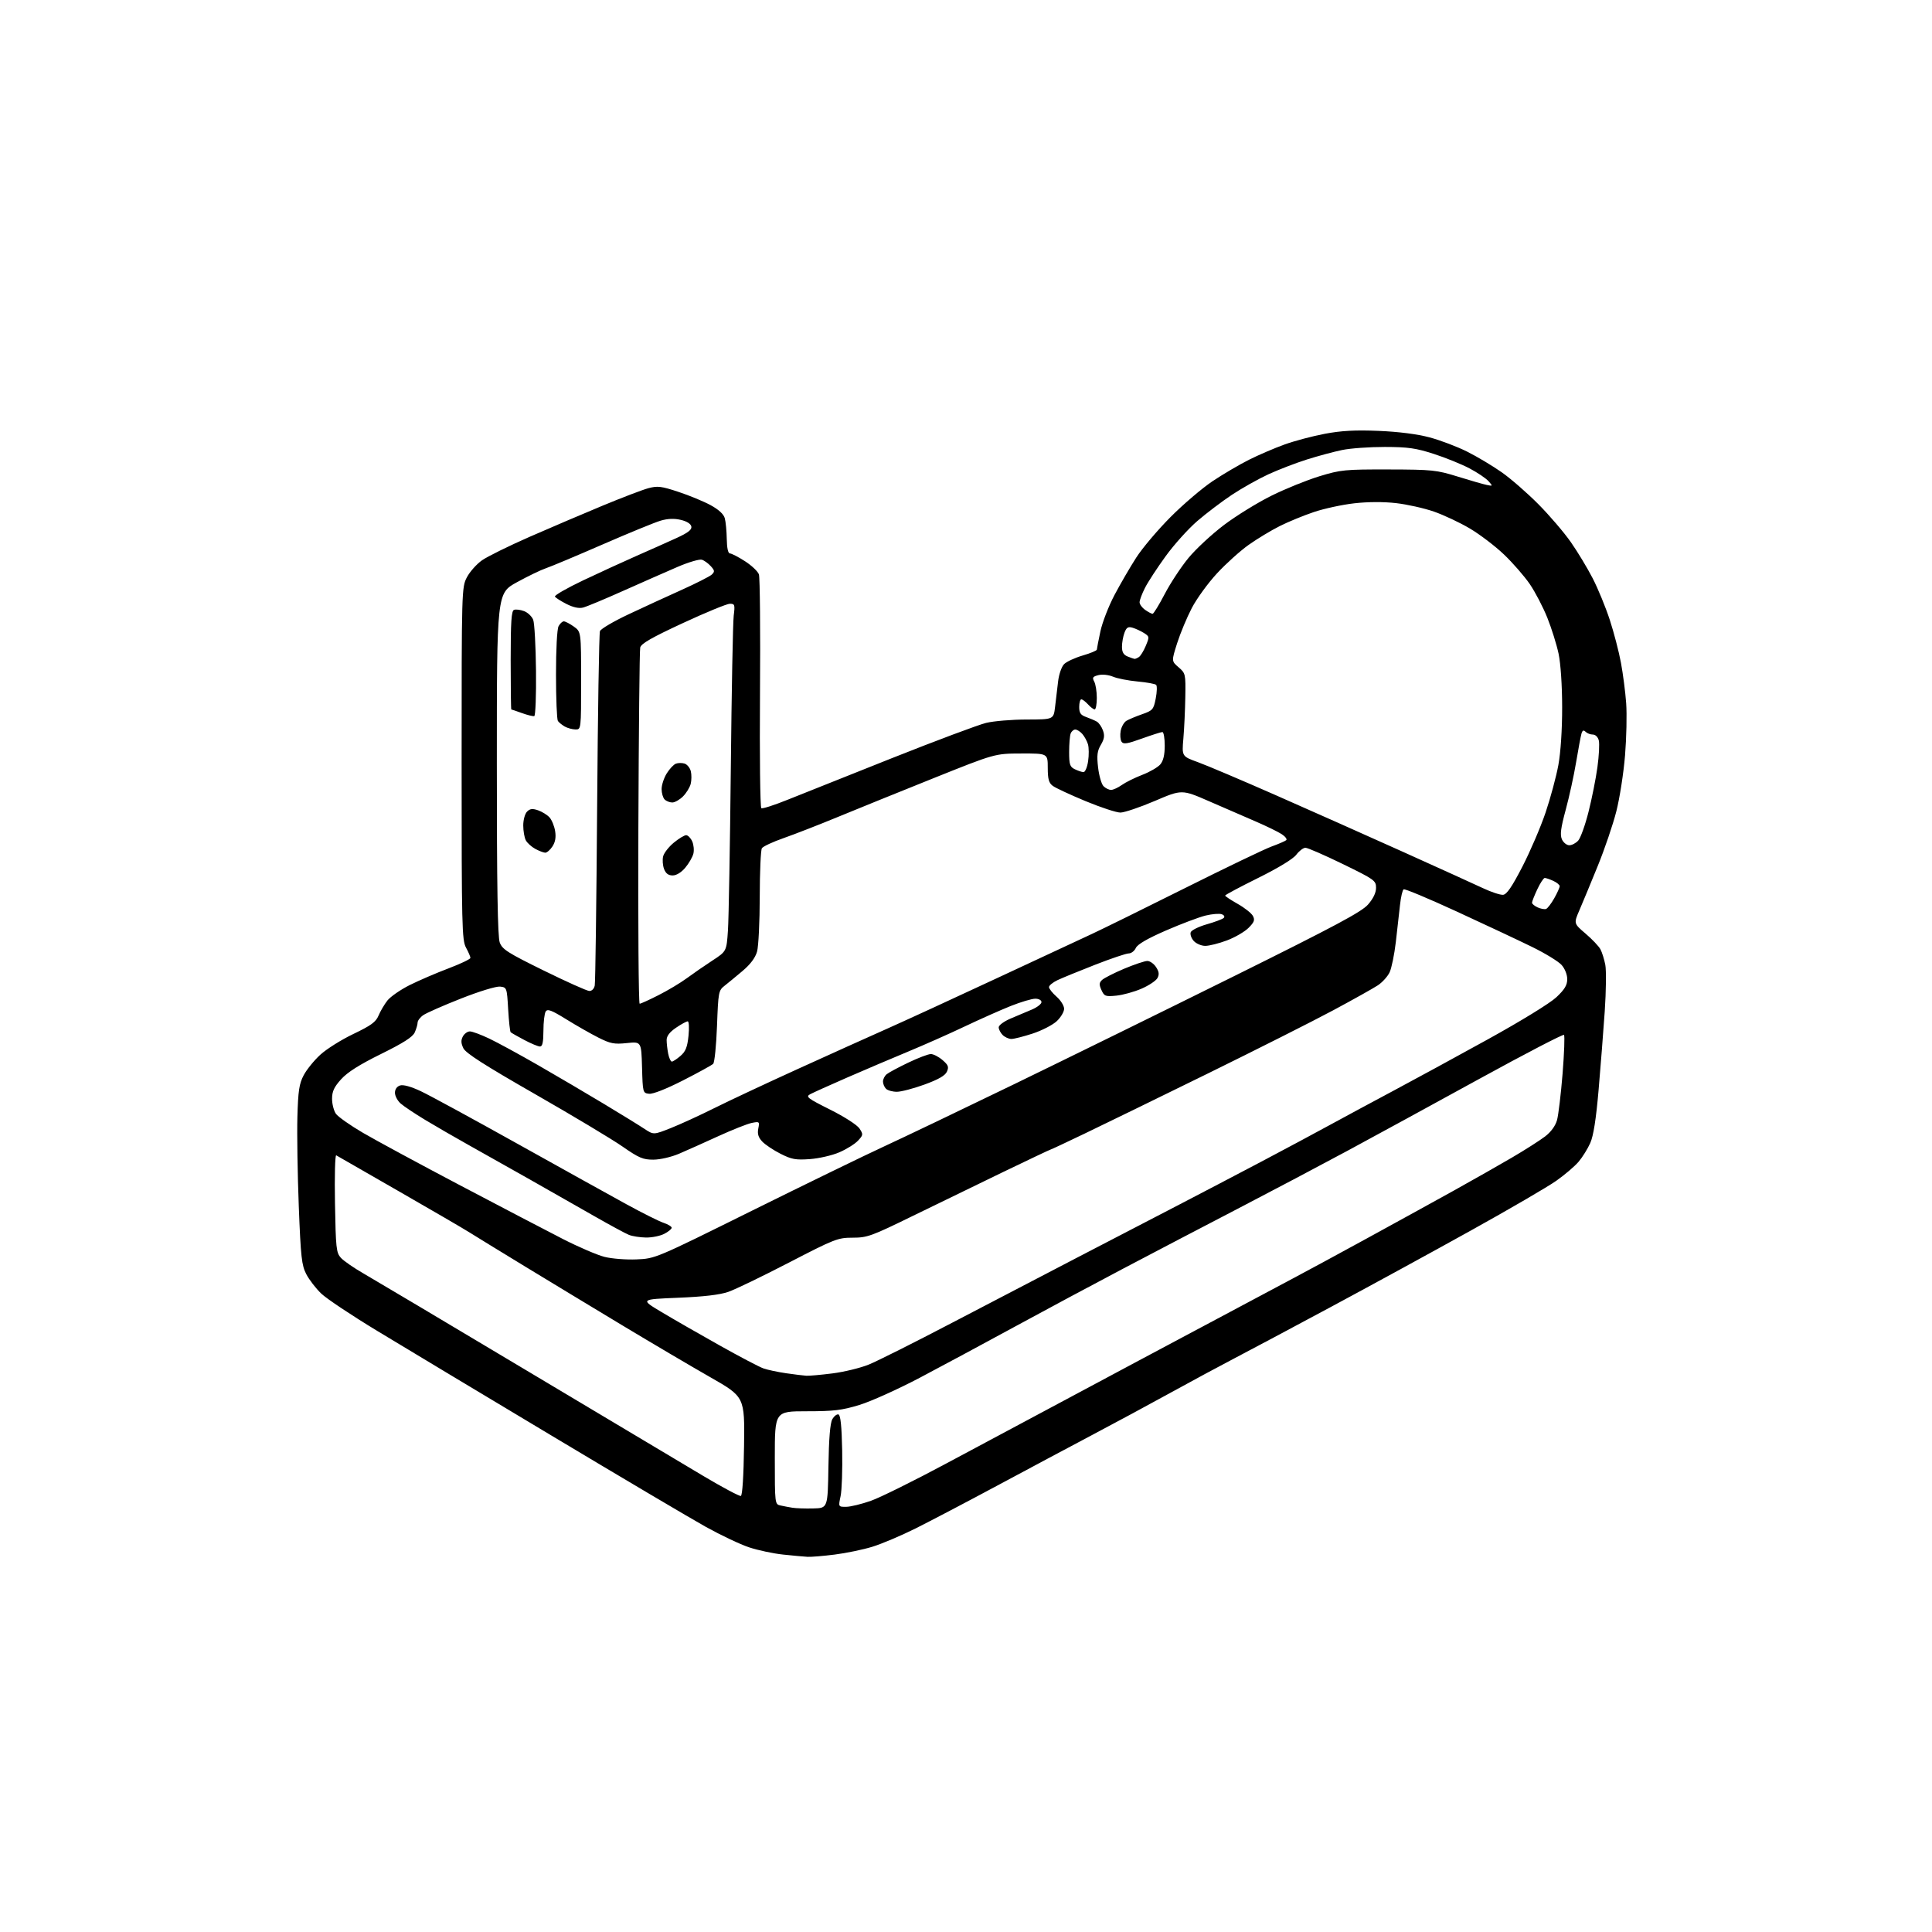 <?xml version="1.0" encoding="UTF-8" standalone="no"?>
<svg 
  version="1.1" 
  xmlns="http://www.w3.org/2000/svg" 
  xmlns:xlink="http://www.w3.org/1999/xlink" 
  xmlns:svg="http://www.w3.org/2000/svg"
  xmlns:rdf="http://www.w3.org/1999/02/22-rdf-syntax-ns#"
  xmlns:cc="http://creativecommons.org/ns#"
  xmlns:dc="http://purl.org/dc/elements/1.1/"
  viewBox="0 0 768 768"
  width="768"
  height="768"
>
<style>svg {background-color: white; }</style>"
<path stroke="none" fill="black" fill-rule="evenodd" d="M321.03,618.86C319.64,618.79 315.28,618.39 311.33,617.97C307.39,617.56 301.30,616.26 297.78,615.09C294.27,613.93 286.53,610.26 280.57,606.95C274.62,603.64 246.96,587.28 219.12,570.60C191.28,553.93 160.18,535.24 150.00,529.08C139.82,522.92 129.77,516.22 127.67,514.19C125.56,512.16 122.89,508.70 121.75,506.50C119.92,502.97 119.56,499.78 118.77,479.50C118.28,466.85 118.03,450.88 118.22,444.00C118.51,433.61 118.93,430.82 120.70,427.46C121.87,425.23 124.84,421.55 127.31,419.29C129.77,417.02 135.69,413.30 140.47,411.02C147.52,407.65 149.41,406.27 150.49,403.68C151.22,401.93 152.81,399.24 154.01,397.71C155.22,396.18 159.20,393.42 162.85,391.59C166.51,389.76 173.44,386.78 178.25,384.96C183.06,383.14 187.00,381.26 187.00,380.78C187.00,380.30 186.21,378.46 185.25,376.70C183.63,373.74 183.50,368.28 183.50,303.50C183.50,234.45 183.53,233.45 185.59,229.50C186.74,227.30 189.44,224.26 191.59,222.74C193.74,221.23 202.25,217.03 210.50,213.41C218.75,209.80 231.81,204.22 239.52,201.02C247.23,197.82 255.43,194.69 257.73,194.07C261.39,193.09 262.88,193.27 269.70,195.53C273.99,196.94 279.73,199.32 282.46,200.80C285.68,202.55 287.67,204.38 288.11,206.00C288.49,207.38 288.85,211.09 288.90,214.25C288.96,217.90 289.43,220.00 290.16,220.00C290.80,220.00 293.48,221.38 296.12,223.08C298.76,224.77 301.26,227.13 301.68,228.33C302.09,229.52 302.29,250.81 302.11,275.62C301.93,300.44 302.17,320.98 302.64,321.27C303.11,321.56 307.77,320.06 313.00,317.95C318.23,315.84 336.90,308.39 354.50,301.40C372.10,294.41 388.98,288.09 392.00,287.36C395.02,286.63 402.30,286.02 408.16,286.02C418.81,286.00 418.81,286.00 419.41,281.00C419.73,278.25 420.27,273.70 420.61,270.89C420.95,268.01 422.00,265.00 423.01,263.99C423.99,263.01 427.32,261.47 430.40,260.57C433.48,259.68 436.01,258.62 436.02,258.22C436.03,257.82 436.66,254.57 437.42,251.00C438.18,247.43 440.71,240.90 443.04,236.50C445.36,232.10 449.26,225.41 451.69,221.63C454.12,217.85 460.25,210.61 465.31,205.53C470.36,200.45 477.88,194.05 482.00,191.29C486.12,188.53 492.65,184.70 496.50,182.76C500.35,180.83 506.73,178.09 510.69,176.67C514.64,175.25 521.84,173.34 526.69,172.43C533.22,171.20 538.73,170.90 548.00,171.28C555.92,171.61 563.34,172.55 568.25,173.86C572.51,174.99 579.26,177.55 583.25,179.55C587.24,181.55 593.42,185.25 597.00,187.77C600.58,190.28 607.11,195.98 611.52,200.42C615.93,204.86 621.74,211.65 624.43,215.50C627.12,219.35 631.04,225.84 633.14,229.93C635.24,234.01 638.29,241.43 639.92,246.43C641.55,251.42 643.55,259.10 644.36,263.50C645.18,267.90 646.11,275.12 646.43,279.54C646.75,283.96 646.55,293.28 645.98,300.25C645.42,307.23 643.86,317.24 642.52,322.51C641.19,327.77 637.85,337.58 635.11,344.29C632.38,351.01 629.11,358.88 627.85,361.80C625.56,367.09 625.56,367.09 630.29,371.13C632.90,373.36 635.55,376.15 636.19,377.34C636.83,378.53 637.70,381.30 638.13,383.50C638.55,385.70 638.45,394.02 637.91,402.00C637.36,409.98 636.26,424.08 635.46,433.35C634.46,444.91 633.42,451.51 632.16,454.35C631.15,456.63 629.07,459.98 627.54,461.78C626.02,463.59 622.01,467.01 618.63,469.39C615.26,471.77 599.90,480.72 584.50,489.26C569.10,497.81 544.12,511.45 529.00,519.56C513.88,527.68 496.77,536.79 491.00,539.80C485.23,542.81 473.65,549.04 465.28,553.65C456.91,558.26 442.96,565.78 434.28,570.36C425.60,574.95 408.60,584.02 396.50,590.51C384.40,597.00 369.77,604.67 364.00,607.56C358.23,610.44 350.46,613.73 346.74,614.87C343.03,616.01 336.29,617.40 331.77,617.97C327.25,618.54 322.42,618.94 321.03,618.86zM323.27,599.63C329.05,599.50 329.05,599.50 329.31,583.00C329.49,571.89 329.99,565.74 330.85,564.19C331.56,562.92 332.67,562.06 333.32,562.27C334.13,562.54 334.59,566.98 334.78,576.57C334.93,584.22 334.65,592.40 334.15,594.74C333.24,599.00 333.24,599.00 336.37,598.98C338.09,598.97 342.52,597.89 346.21,596.59C349.91,595.28 363.41,588.60 376.21,581.73C389.02,574.86 423.35,556.51 452.50,540.95C481.65,525.39 509.32,510.64 514.00,508.18C518.67,505.72 531.95,498.53 543.50,492.21C555.05,485.89 570.58,477.35 578.00,473.23C585.42,469.11 595.77,463.23 601.00,460.17C606.23,457.11 612.17,453.31 614.22,451.74C616.57,449.93 618.31,447.54 618.95,445.23C619.50,443.23 620.49,434.93 621.15,426.80C621.80,418.66 622.06,411.72 621.71,411.38C621.37,411.03 606.33,418.85 588.29,428.74C570.26,438.64 546.73,451.47 536.00,457.26C525.27,463.04 505.48,473.50 492.00,480.50C478.52,487.50 458.05,498.20 446.50,504.29C434.95,510.37 415.60,520.73 403.50,527.32C391.40,533.91 374.39,543.05 365.70,547.64C357.01,552.22 346.18,557.10 341.65,558.48C334.69,560.61 331.41,561.00 320.70,561.00C308.00,561.00 308.00,561.00 308.00,579.48C308.00,597.83 308.02,597.97 310.25,598.45C311.49,598.72 313.62,599.13 315.00,599.35C316.38,599.58 320.10,599.71 323.27,599.63zM294.50,594.66C295.11,594.46 295.61,586.69 295.77,574.80C296.04,555.27 296.04,555.27 282.27,547.42C274.70,543.10 259.05,533.87 247.50,526.92C235.95,519.97 218.40,509.34 208.50,503.32C198.60,497.29 188.70,491.22 186.50,489.83C184.30,488.44 171.70,481.10 158.50,473.53C145.30,465.96 134.12,459.54 133.66,459.26C133.19,458.99 132.97,467.55 133.16,478.28C133.47,496.10 133.67,497.98 135.49,499.99C136.59,501.21 140.64,504.01 144.49,506.22C148.35,508.44 177.15,525.57 208.50,544.30C239.85,563.02 271.80,582.09 279.50,586.67C287.20,591.25 293.95,594.85 294.50,594.66zM320.53,546.88C321.64,546.95 326.32,546.53 330.92,545.95C335.52,545.37 342.02,543.79 345.37,542.43C348.72,541.07 363.62,533.60 378.48,525.82C393.34,518.05 415.85,506.32 428.50,499.75C441.15,493.18 458.93,483.96 468.00,479.25C477.07,474.54 492.15,466.65 501.50,461.72C510.85,456.78 523.23,450.16 529.00,447.00C534.77,443.85 546.02,437.79 554.00,433.54C561.98,429.29 578.82,420.12 591.43,413.16C604.67,405.85 616.18,398.78 618.68,396.42C621.98,393.31 623.00,391.61 623.00,389.23C623.00,387.41 622.06,385.05 620.75,383.58C619.51,382.19 614.23,378.96 609.00,376.40C603.77,373.84 590.34,367.53 579.15,362.38C567.96,357.22 558.43,353.24 557.97,353.52C557.51,353.80 556.86,356.61 556.52,359.77C556.18,362.92 555.43,369.55 554.86,374.50C554.28,379.45 553.17,384.85 552.40,386.50C551.62,388.15 549.53,390.47 547.75,391.66C545.96,392.84 537.98,397.31 530.00,401.59C522.02,405.87 499.52,417.21 480.00,426.80C460.48,436.39 438.51,447.10 431.19,450.61C423.87,454.13 417.73,457.00 417.54,457.00C417.36,457.00 408.95,460.98 398.85,465.85C388.76,470.72 372.55,478.60 362.84,483.35C346.42,491.39 344.74,492.00 338.96,492.00C333.05,492.00 331.82,492.48 313.62,501.90C303.11,507.35 292.25,512.59 289.50,513.54C286.09,514.72 279.72,515.46 269.50,515.88C254.50,516.50 254.50,516.50 263.00,521.58C267.68,524.38 278.03,530.33 286.02,534.80C294.00,539.28 301.87,543.41 303.52,543.98C305.16,544.55 309.20,545.41 312.50,545.89C315.80,546.36 319.41,546.81 320.53,546.88zM253.00,500.63C260.50,500.32 260.50,500.32 299.00,481.23C320.18,470.74 343.80,459.24 351.50,455.69C359.20,452.14 382.38,441.05 403.00,431.05C423.62,421.04 463.02,401.69 490.55,388.04C530.82,368.07 541.22,362.51 543.80,359.58C545.89,357.20 547.00,354.88 547.00,352.92C547.00,350.04 546.39,349.61 533.75,343.45C526.46,339.90 519.80,337.00 518.94,337.00C518.08,337.00 516.45,338.24 515.31,339.75C514.04,341.44 508.19,345.01 500.13,349.00C492.92,352.57 487.01,355.73 487.01,356.00C487.01,356.27 489.25,357.76 491.99,359.30C494.74,360.85 497.46,363.00 498.04,364.08C498.91,365.70 498.60,366.56 496.29,368.87C494.74,370.41 490.88,372.65 487.70,373.84C484.52,375.03 480.66,376.00 479.12,376.00C477.57,376.00 475.51,375.12 474.53,374.04C473.56,372.96 473.02,371.40 473.33,370.58C473.65,369.76 476.51,368.34 479.70,367.43C482.89,366.52 485.91,365.39 486.42,364.92C486.96,364.42 486.66,363.81 485.68,363.43C484.77,363.08 481.88,363.31 479.26,363.94C476.64,364.58 469.55,367.25 463.50,369.88C456.10,373.10 452.18,375.38 451.51,376.83C450.97,378.02 449.70,379.00 448.69,379.00C447.67,379.00 441.63,381.04 435.26,383.53C428.89,386.02 422.17,388.77 420.34,389.64C418.50,390.52 417.00,391.75 417.00,392.39C417.00,393.03 418.35,394.74 420.00,396.19C421.65,397.63 423.00,399.80 423.00,401.01C423.00,402.21 421.68,404.43 420.07,405.94C418.46,407.44 414.17,409.65 410.55,410.84C406.92,412.03 403.10,413.00 402.05,413.00C401.00,413.00 399.44,412.29 398.57,411.43C397.71,410.56 397.00,409.19 397.00,408.37C397.00,407.55 399.12,406.00 401.75,404.88C404.36,403.78 408.19,402.16 410.25,401.29C412.31,400.41 414.00,399.09 414.00,398.35C414.00,397.58 412.93,397.00 411.53,397.00C410.17,397.00 405.78,398.31 401.78,399.90C397.77,401.50 389.55,405.16 383.50,408.03C377.45,410.91 367.32,415.40 361.00,418.02C354.68,420.64 343.81,425.27 336.85,428.30C329.89,431.34 323.24,434.33 322.09,434.95C320.18,435.97 320.94,436.56 330.01,441.10C335.71,443.95 340.73,447.19 341.66,448.60C343.19,450.94 343.16,451.20 341.04,453.46C339.81,454.77 336.48,456.84 333.65,458.06C330.82,459.29 325.55,460.50 321.95,460.76C316.31,461.17 314.69,460.88 310.25,458.63C307.41,457.19 304.14,455.00 302.98,453.76C301.44,452.11 301.02,450.72 301.43,448.62C301.98,445.85 301.89,445.77 298.83,446.38C297.09,446.73 291.12,449.10 285.58,451.63C280.04,454.17 273.02,457.31 270.00,458.60C266.85,459.95 262.46,460.96 259.74,460.98C255.60,461.00 253.99,460.31 247.43,455.75C243.28,452.86 227.65,443.49 212.69,434.93C192.66,423.46 185.16,418.66 184.20,416.70C183.25,414.73 183.19,413.51 183.99,412.02C184.58,410.91 185.84,410.00 186.79,410.00C187.73,410.00 191.20,411.29 194.50,412.86C197.80,414.43 206.57,419.21 214.00,423.48C221.43,427.75 233.12,434.63 240.00,438.77C246.88,442.91 254.14,447.38 256.15,448.72C259.81,451.14 259.81,451.14 266.65,448.43C270.42,446.93 278.23,443.36 284.00,440.47C289.77,437.59 304.62,430.63 317.00,425.00C329.38,419.36 345.35,412.16 352.50,408.99C359.65,405.81 379.23,396.81 396.00,388.98C412.77,381.15 429.88,373.18 434.00,371.28C438.12,369.37 454.77,361.17 471.00,353.06C487.23,344.94 502.75,337.49 505.50,336.49C508.25,335.49 510.86,334.36 511.30,333.98C511.74,333.61 510.93,332.53 509.51,331.60C508.08,330.66 503.44,328.40 499.21,326.57C494.97,324.75 486.62,321.13 480.66,318.52C469.81,313.79 469.81,313.79 459.03,318.40C453.10,320.93 446.96,323.00 445.38,323.01C443.79,323.01 437.55,320.96 431.50,318.45C425.45,315.94 419.60,313.22 418.50,312.40C416.92,311.22 416.51,309.75 416.50,305.21C416.50,299.50 416.50,299.50 406.00,299.53C395.50,299.55 395.50,299.55 371.00,309.38C357.52,314.78 340.43,321.72 333.00,324.78C325.57,327.85 315.94,331.60 311.60,333.12C307.25,334.63 303.32,336.47 302.86,337.19C302.41,337.91 302.02,346.60 302.01,356.50C302.00,366.40 301.52,376.18 300.95,378.23C300.26,380.71 298.34,383.29 295.21,385.94C292.62,388.13 289.38,390.79 288.02,391.86C285.64,393.71 285.52,394.36 285.02,407.85C284.73,415.58 284.05,422.35 283.50,422.89C282.95,423.43 277.55,426.40 271.51,429.48C264.83,432.88 259.53,434.97 258.01,434.79C255.54,434.50 255.50,434.36 255.22,424.27C254.93,414.04 254.93,414.04 249.17,414.64C244.18,415.16 242.68,414.88 237.96,412.51C234.95,411.00 229.20,407.72 225.16,405.22C219.23,401.55 217.64,400.95 216.92,402.09C216.43,402.87 216.02,406.31 216.02,409.75C216.00,414.33 215.64,416.00 214.65,416.00C213.91,416.00 211.09,414.83 208.40,413.40C205.70,411.98 203.28,410.59 203.00,410.32C202.72,410.06 202.28,405.94 202.00,401.17C201.51,392.64 201.46,392.49 198.80,392.19C197.27,392.01 190.56,394.06 183.30,396.92C176.26,399.69 169.49,402.67 168.25,403.54C167.01,404.40 166.00,405.74 166.00,406.51C166.00,407.28 165.48,409.04 164.85,410.43C164.02,412.25 160.30,414.62 151.46,418.98C142.92,423.19 138.13,426.22 135.61,429.01C132.81,432.11 132.00,433.85 132.00,436.78C132.00,438.86 132.69,441.54 133.53,442.74C134.37,443.93 139.20,447.34 144.28,450.31C149.35,453.28 166.78,462.70 183.00,471.24C199.22,479.78 217.57,489.36 223.77,492.53C229.97,495.70 237.40,498.89 240.27,499.62C243.15,500.35 248.88,500.81 253.00,500.63zM256.80,491.94C254.43,491.90 251.39,491.43 250.03,490.89C248.67,490.35 242.60,487.06 236.53,483.60C230.46,480.13 218.75,473.47 210.50,468.79C202.25,464.12 191.22,457.91 186.00,455.00C180.78,452.08 173.12,447.66 169.00,445.17C164.88,442.68 160.49,439.75 159.25,438.65C158.01,437.55 157.00,435.64 157.00,434.39C157.00,433.00 157.78,431.89 159.03,431.49C160.31,431.08 163.38,431.93 167.28,433.77C170.70,435.37 187.90,444.73 205.50,454.55C223.10,464.37 242.68,475.24 249.00,478.70C255.32,482.16 261.96,485.48 263.75,486.08C265.54,486.67 267.00,487.56 267.00,488.05C267.00,488.55 265.67,489.64 264.05,490.47C262.43,491.31 259.16,491.97 256.80,491.94zM356.51,434.00C354.80,434.00 352.86,433.46 352.20,432.80C351.54,432.14 351.00,430.85 351.00,429.92C351.00,429.00 351.65,427.70 352.45,427.04C353.25,426.37 357.12,424.29 361.04,422.42C364.96,420.54 369.00,419.00 370.03,419.00C371.05,419.00 373.13,420.07 374.65,421.38C376.97,423.37 377.25,424.12 376.41,426.00C375.71,427.57 373.07,429.09 367.51,431.12C363.17,432.70 358.21,434.00 356.51,434.00zM267.07,422.00C267.52,422.00 269.06,420.99 270.49,419.75C272.55,417.98 273.23,416.27 273.69,411.75C274.02,408.54 273.88,406.00 273.37,406.00C272.87,406.00 270.78,407.14 268.73,408.54C266.21,410.25 265.00,411.83 265.00,413.41C265.00,414.70 265.28,417.16 265.62,418.88C265.97,420.59 266.62,422.00 267.07,422.00zM254.27,399.00C254.70,399.00 258.08,397.47 261.77,395.59C265.47,393.72 270.52,390.70 273.00,388.87C275.48,387.04 280.04,383.89 283.15,381.86C288.81,378.17 288.81,378.17 289.37,369.83C289.68,365.25 290.19,336.30 290.51,305.50C290.82,274.70 291.34,247.36 291.66,244.75C292.21,240.39 292.08,240.00 290.14,240.00C288.98,240.00 280.58,243.45 271.49,247.67C259.00,253.46 254.84,255.85 254.49,257.42C254.23,258.56 253.91,290.89 253.76,329.25C253.62,367.61 253.85,399.00 254.27,399.00zM443.78,395.78C439.44,396.21 438.97,396.04 437.86,393.59C436.87,391.42 436.91,390.67 438.07,389.56C438.86,388.81 442.81,386.80 446.85,385.09C450.90,383.39 455.05,382.00 456.08,382.00C457.11,382.00 458.67,383.09 459.55,384.43C460.74,386.25 460.88,387.36 460.11,388.79C459.54,389.85 456.70,391.75 453.79,393.01C450.88,394.28 446.38,395.52 443.78,395.78zM234.23,393.92C235.26,393.97 236.15,393.09 236.42,391.75C236.67,390.51 237.10,358.68 237.37,321.00C237.64,283.32 238.14,251.77 238.49,250.88C238.83,249.99 243.93,246.99 249.81,244.22C255.69,241.45 265.23,237.06 271.00,234.47C276.77,231.87 282.14,229.14 282.93,228.41C284.17,227.24 284.12,226.79 282.55,225.06C281.55,223.95 279.96,222.80 279.00,222.50C278.05,222.20 273.72,223.47 269.39,225.33C265.05,227.20 255.38,231.46 247.89,234.80C240.41,238.15 233.15,241.18 231.76,241.52C230.12,241.94 227.81,241.43 225.18,240.09C222.96,238.96 220.89,237.64 220.60,237.16C220.30,236.68 225.34,233.79 231.78,230.72C238.23,227.66 247.78,223.28 253.00,220.98C258.23,218.69 265.35,215.51 268.83,213.92C273.50,211.79 275.07,210.58 274.82,209.30C274.61,208.23 273.02,207.22 270.63,206.66C268.02,206.04 265.45,206.14 262.64,206.96C260.36,207.63 249.95,211.89 239.50,216.45C229.05,221.00 218.93,225.25 217.00,225.89C215.07,226.53 209.90,229.02 205.50,231.44C197.50,235.82 197.50,235.82 197.50,303.66C197.50,352.34 197.83,372.39 198.65,374.64C199.66,377.39 201.79,378.75 216.15,385.81C225.14,390.23 233.28,393.88 234.23,393.92zM614.59,361.32C615.19,361.09 616.65,359.18 617.84,357.07C619.03,354.96 620.00,352.80 620.00,352.27C620.00,351.75 618.85,350.80 617.45,350.16C616.05,349.52 614.53,349.00 614.06,349.00C613.60,349.00 612.27,351.02 611.11,353.49C609.95,355.96 609.00,358.36 609.00,358.84C609.00,359.31 610.01,360.15 611.25,360.71C612.49,361.27 613.99,361.54 614.59,361.32zM597.50,355.70C598.96,355.55 601.02,352.54 605.17,344.50C608.29,338.45 612.44,328.77 614.39,323.00C616.34,317.23 618.62,308.74 619.47,304.14C620.40,299.04 620.99,290.06 620.98,281.14C620.97,272.42 620.39,263.81 619.56,259.85C618.78,256.19 616.77,249.77 615.09,245.57C613.41,241.38 610.28,235.37 608.14,232.22C605.99,229.08 601.37,223.77 597.87,220.43C594.37,217.09 588.26,212.44 584.31,210.10C580.35,207.75 573.92,204.73 570.02,203.37C566.11,202.01 559.34,200.50 554.97,200.00C550.00,199.43 543.75,199.46 538.35,200.07C533.58,200.61 526.36,202.17 522.30,203.54C518.24,204.90 512.12,207.41 508.71,209.13C505.29,210.84 499.75,214.19 496.39,216.57C493.03,218.95 487.35,224.06 483.78,227.92C480.20,231.79 475.69,237.99 473.75,241.72C471.81,245.45 469.20,251.72 467.94,255.65C465.67,262.81 465.67,262.81 468.50,265.25C471.27,267.63 471.33,267.92 471.18,277.09C471.09,282.27 470.75,289.69 470.41,293.58C469.80,300.66 469.80,300.66 476.15,302.96C479.64,304.22 493.52,310.11 507.00,316.04C520.48,321.97 543.20,332.09 557.50,338.53C571.80,344.97 586.20,351.51 589.50,353.06C592.80,354.62 596.40,355.80 597.50,355.70zM267.39,348.00C265.69,348.00 264.65,347.22 263.97,345.43C263.44,344.02 263.27,341.76 263.61,340.41C263.95,339.06 265.85,336.62 267.84,334.98C269.83,333.34 272.04,332.00 272.75,332.00C273.46,332.00 274.54,333.09 275.15,334.43C275.76,335.76 275.97,337.98 275.63,339.35C275.28,340.72 273.84,343.23 272.41,344.92C270.83,346.81 268.88,348.00 267.39,348.00zM216.73,338.96C216.05,338.94 214.27,338.25 212.78,337.44C211.28,336.63 209.59,335.10 209.03,334.05C208.46,332.99 208.00,330.33 208.00,328.14C208.00,325.90 208.67,323.48 209.51,322.63C210.69,321.45 211.67,321.34 213.92,322.12C215.51,322.67 217.54,323.94 218.45,324.94C219.35,325.94 220.35,328.37 220.67,330.36C221.07,332.84 220.74,334.75 219.60,336.48C218.70,337.87 217.40,338.98 216.73,338.96zM623.82,336.00C624.85,336.00 626.44,335.17 627.36,334.15C628.29,333.13 630.13,328.02 631.45,322.78C632.78,317.54 634.38,309.53 635.00,304.97C635.63,300.42 635.87,295.63 635.55,294.34C635.21,292.98 634.21,292.00 633.18,292.00C632.20,292.00 630.90,291.50 630.30,290.90C629.50,290.10 629.05,290.30 628.65,291.65C628.36,292.67 627.40,297.77 626.53,303.00C625.66,308.23 623.80,316.74 622.39,321.93C620.41,329.26 620.08,331.87 620.90,333.68C621.48,334.95 622.80,336.00 623.82,336.00zM267.25,319.00C266.23,319.00 264.86,318.46 264.20,317.80C263.54,317.14 263.00,315.28 263.00,313.67C263.00,312.06 263.91,309.27 265.02,307.47C266.13,305.67 267.77,303.92 268.66,303.58C269.55,303.23 271.12,303.22 272.14,303.54C273.16,303.87 274.27,305.23 274.61,306.57C274.94,307.90 274.92,310.16 274.57,311.59C274.21,313.01 272.83,315.26 271.50,316.59C270.18,317.91 268.26,319.00 267.25,319.00zM441.67,314.00C442.51,314.00 444.42,313.12 445.93,312.05C447.43,310.98 451.10,309.16 454.08,308.01C457.06,306.86 460.29,304.99 461.25,303.85C462.44,302.44 463.00,300.07 463.00,296.39C463.00,293.43 462.58,291.00 462.06,291.00C461.54,291.00 457.88,292.17 453.93,293.59C448.07,295.71 446.57,295.94 445.84,294.84C445.35,294.10 445.19,292.16 445.49,290.53C445.79,288.89 446.82,287.09 447.77,286.53C448.72,285.96 451.52,284.79 454.00,283.92C458.21,282.45 458.56,282.05 459.42,277.67C459.92,275.10 460.00,272.67 459.59,272.25C459.18,271.84 455.84,271.23 452.17,270.90C448.50,270.56 444.12,269.70 442.43,268.99C440.68,268.25 438.19,267.99 436.65,268.37C434.37,268.95 434.11,269.34 434.98,270.96C435.54,272.01 436.00,274.92 436.00,277.43C436.00,279.95 435.62,282.00 435.15,282.00C434.69,282.00 433.50,281.10 432.50,280.00C431.50,278.90 430.31,278.00 429.85,278.00C429.38,278.00 429.00,279.36 429.00,281.02C429.00,283.42 429.57,284.25 431.75,285.02C433.26,285.56 435.18,286.38 436.00,286.85C436.82,287.32 437.93,288.91 438.45,290.38C439.18,292.42 438.98,293.76 437.61,296.08C436.16,298.53 435.95,300.27 436.51,305.09C436.89,308.37 437.86,311.72 438.67,312.53C439.48,313.34 440.83,314.00 441.67,314.00zM430.69,306.93C431.35,306.97 432.17,305.03 432.54,302.60C432.90,300.18 432.87,297.14 432.48,295.85C432.09,294.56 431.07,292.71 430.23,291.75C429.38,290.79 428.13,290.00 427.45,290.00C426.77,290.00 425.94,290.71 425.61,291.58C425.27,292.45 425.00,295.76 425.00,298.93C425.00,303.92 425.30,304.84 427.25,305.78C428.49,306.38 430.03,306.90 430.69,306.93zM228.75,289.97C227.51,289.95 225.60,289.43 224.50,288.81C223.40,288.18 222.17,287.18 221.77,286.59C221.36,285.99 221.02,277.71 221.02,268.18C221.01,258.13 221.43,250.06 222.04,248.93C222.60,247.87 223.55,247.00 224.13,247.00C224.71,247.00 226.50,247.93 228.10,249.07C231.00,251.14 231.00,251.14 231.00,270.57C231.00,290.00 231.00,290.00 228.75,289.97zM212.38,284.66C211.90,284.80 209.70,284.26 207.50,283.47C205.30,282.68 203.39,282.02 203.25,282.02C203.11,282.01 203.00,273.21 203.00,262.47C203.00,247.16 203.29,242.83 204.33,242.43C205.06,242.15 206.87,242.38 208.35,242.94C209.83,243.50 211.45,245.06 211.96,246.39C212.47,247.73 212.97,256.83 213.07,266.62C213.18,276.40 212.86,284.52 212.38,284.66zM451.00,261.92C451.27,261.95 452.05,261.62 452.71,261.20C453.38,260.78 454.62,258.77 455.46,256.74C456.95,253.18 456.92,253.00 454.75,251.63C453.51,250.85 451.49,249.91 450.25,249.54C448.44,249.00 447.81,249.38 447.00,251.50C446.45,252.95 446.00,255.47 446.00,257.10C446.00,259.24 446.63,260.32 448.25,260.97C449.49,261.47 450.73,261.89 451.00,261.92zM458.17,244.00C458.57,244.00 460.73,240.47 462.98,236.16C465.22,231.85 469.48,225.38 472.44,221.79C475.40,218.20 481.80,212.27 486.66,208.61C491.52,204.95 500.00,199.73 505.50,197.01C511.00,194.29 519.55,190.83 524.50,189.32C532.96,186.74 534.60,186.58 552.00,186.62C569.37,186.66 571.05,186.84 579.50,189.46C584.45,191.00 589.62,192.49 591.00,192.77C593.45,193.28 593.46,193.25 591.69,191.26C590.70,190.14 587.33,187.87 584.19,186.21C581.06,184.55 574.67,181.96 570.00,180.45C562.87,178.14 559.73,177.69 550.50,177.67C544.45,177.66 536.80,178.20 533.50,178.89C530.20,179.57 523.90,181.27 519.50,182.66C515.10,184.05 508.21,186.70 504.19,188.55C500.17,190.41 493.65,194.07 489.69,196.70C485.74,199.33 479.56,204.01 475.97,207.10C472.38,210.19 466.70,216.49 463.36,221.11C460.01,225.72 456.31,231.39 455.14,233.71C453.96,236.03 453.00,238.59 453.00,239.40C453.00,240.22 454.00,241.59 455.22,242.44C456.44,243.30 457.77,244.00 458.17,244.00z" />

</svg>